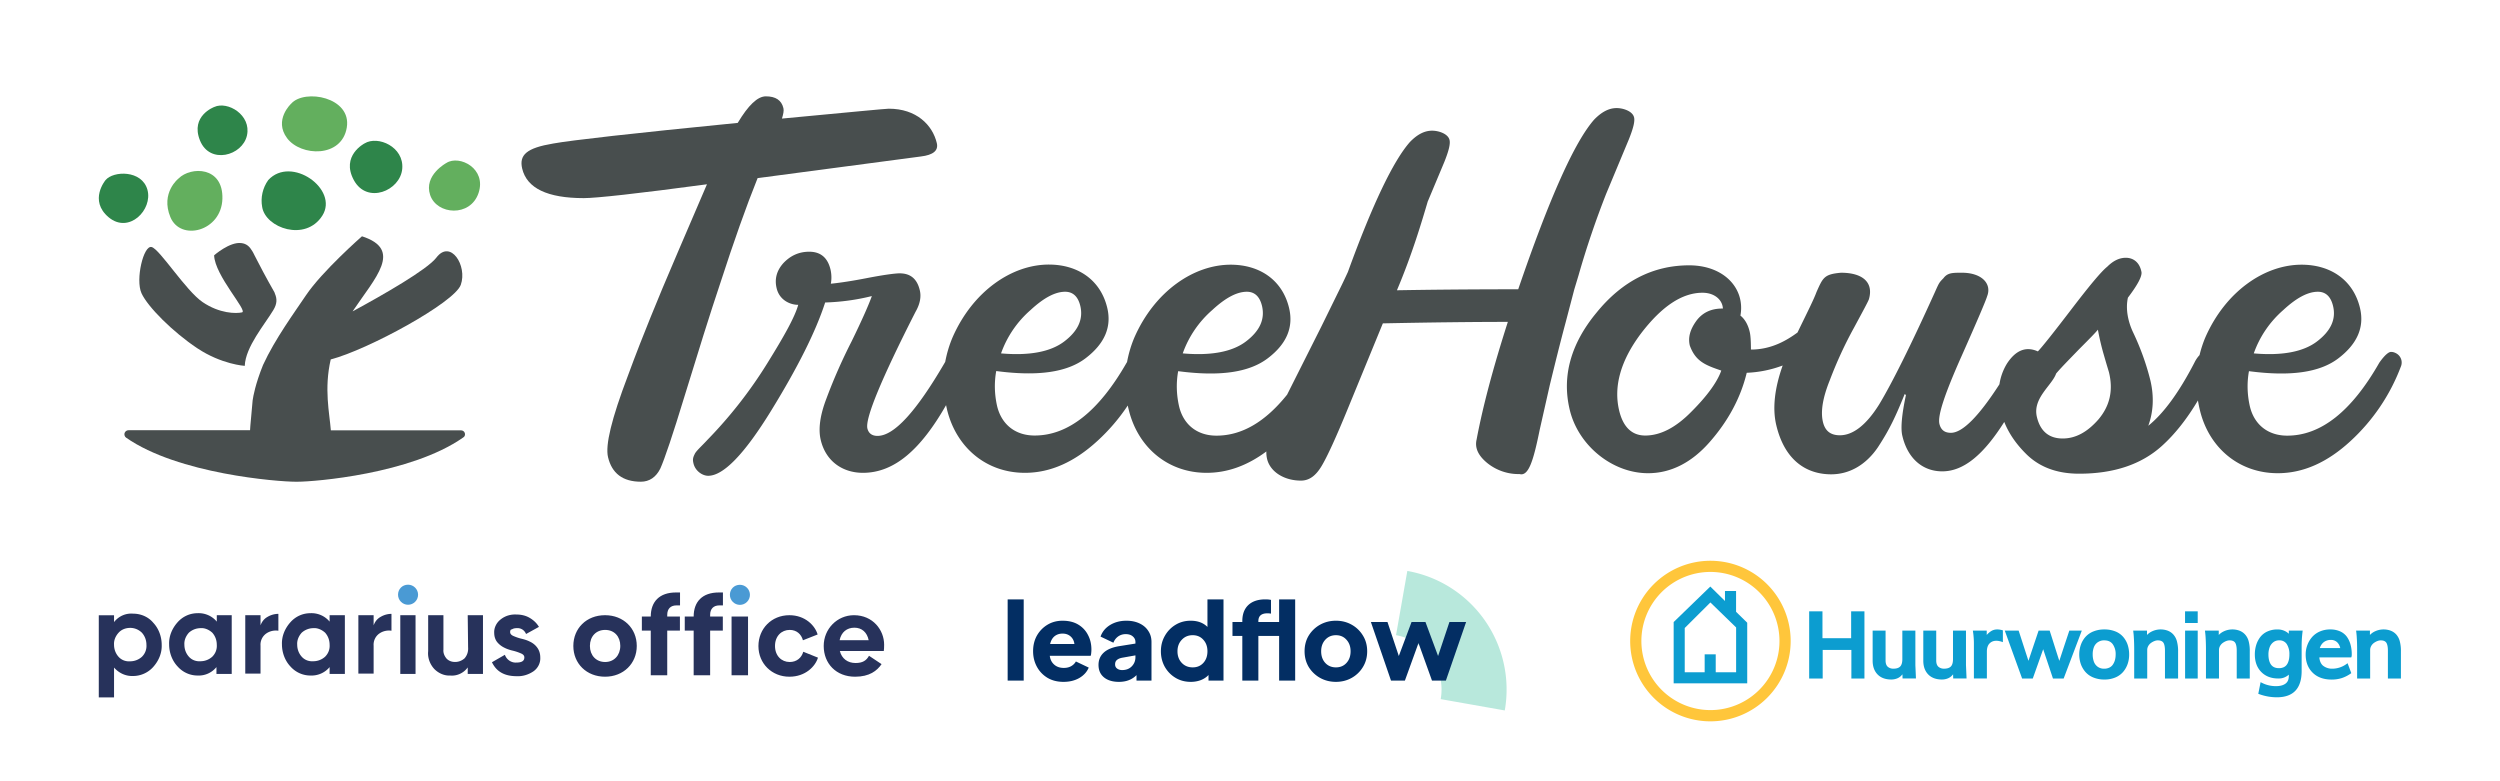<svg xmlns="http://www.w3.org/2000/svg" fill="none" viewBox="0 0 1012 316">
  <g fill="#484e4e">
    <path d="M967.877 142.45c-1 0-2.65 1.4-4.75 4.4-11.25 19.75-23.7 29.5-37.25 29.5-7.95 0-13.45-4.6-15.15-11.95-1.05-4.65-1.2-9.45-.35-14.15 16.65 2.2 28.6.6 36.2-5.2s10.6-12.55 8.75-20.35c-2.7-11.35-11.9-17.55-23.65-17.55-14.95 0-30.7 10.75-38.9 29.3-1 2.35-1.8 4.8-2.4 7.3-.85.9-1.55 1.95-2.1 3.1-6.3 12.15-12.5 20.55-18.65 25.5 2.05-5.6 2.4-11.75.85-18.35-1.65-6.65-4-13.15-6.95-19.35-2-4.2-3.2-9.35-2.15-14.15 3.8-5 5.75-8.55 5.5-10.35-.75-4-3.35-5.8-6.35-5.8q-3.9 0-7.5 3.6c-2.5 2-7.3 7.8-14.6 17.35-7.15 9.35-11.75 15.15-13.5 16.95-4.9-2.2-9.05-.4-12.55 5a22.4 22.4 0 0 0-3 8.3q-12.675 19.65-19.65 19.65c-2.6 0-4.05-1.2-4.65-3.6-.8-3.4 2.25-12.35 8.9-27.3s10.1-23.1 10.4-24.35c2-5-2.05-9.55-10.2-9.55-3.8 0-5.8 0-7.45 2.2-1.75 1.8-1.75 1.8-3.45 5.6-9.8 21.7-17.4 36.9-22.55 45.45-5.2 8.35-10.6 12.55-15.95 12.55-3.8 0-6-1.8-6.85-5.4-1-4.2-.1-9.75 2.8-16.95 2.75-7.25 6-14.35 9.75-21.15 3.75-6.95 5.8-10.75 6.05-11.55 1.9-6.4-1.95-10.75-11.3-10.75-6.85.6-7.3 2-9.9 7.8-1.1 3-3.4 7.55-7 14.95l-.7 1.45c-4.05 2.95-10.3 6.9-18.85 6.9 0-3.4-.15-5.8-.5-7.2-.7-3-2.05-5.2-3.75-6.55 2-10.95-6.6-20.35-20.75-20.35-14.55 0-27.15 6.4-37.5 19.15-10.4 12.55-14.05 25.7-10.9 39.1 3.35 14.55 17.2 25.9 31.75 25.9 9.15 0 17.55-4.2 24.9-12.55s12.55-17.75 15.05-28.1c5-.2 9.9-1.2 14.55-2.95-3.35 9.45-4.15 17.5-2.6 24.1 3.35 14.15 12.05 19.95 22.25 19.95 7.35 0 14.05-3.8 18.9-10.95 4.85-7.4 7.2-12.55 10.85-21.55l.5.4c-1.7 7.95-2.2 13.55-1.45 16.55 2.2 9.35 8.4 14.35 16.15 14.35 8.8 0 16.85-6.95 25.1-20 1.8 4.55 4.75 8.9 8.9 13 5.45 5.4 12.65 7.95 21.4 7.95 14.15 0 25.2-3.8 33.4-11.15 5.3-4.75 10.2-10.95 14.7-18.5q.3 1.875.75 3.75c3.6 15.35 15.85 25.7 31.55 25.7 10.35 0 20.1-4.4 29.4-12.95 9.05-8.3 16.05-18.6 20.4-30.1.95-2.1.05-4.6-2.1-5.6-.6-.3-1.2-.45-1.85-.45m-43.6-16.95c5.4-5 10-7.4 14-7.4 3.2 0 5.25 2 6.15 5.8 1.3 5.4-1 10.15-6.55 14.35s-14.15 5.8-25.55 4.8c2.4-6.8 6.5-12.8 11.95-17.55m-227.2-.6c-4.6 0-8.15 1.8-10.55 5.2s-3.25 6.55-2.5 9.75c2.3 6.4 6.25 7.95 12.75 10.15-1.55 4.4-5.4 9.95-12 16.55-6.4 6.55-12.65 9.75-18.8 9.75-5.35 0-8.95-3.4-10.55-10.15-2.3-9.75.6-20.15 8.8-31.1 8.35-10.95 16.6-16.55 24.95-16.55 5 0 8.1 3 8.25 6.4zm152.4 44.85c-4.55 5.2-9.3 7.75-14.5 7.75-5.6 0-9.1-3-10.45-8.75-1.8-7.6 6.15-12.75 7.8-17.55 2.2-2.6 5.4-5.8 9.4-9.95 4.2-4.2 6.75-6.8 7.5-7.8.65 3.5 1.45 6.95 2.45 10.35 1.2 4.2 1.95 6.55 2.05 6.95 1.8 7.45.25 13.65-4.25 19m-210.45-58.4c3.35-11.75 7.15-22.7 11.15-32.9l9.15-21.95c1.85-4.6 2.6-7.6 2.1-9.15-.7-2.4-4.4-3.6-7-3.6-3.2 0-6.1 1.6-9.05 4.6-7.95 8.95-18.2 31.9-30.8 68.75-21.3 0-37.6.2-49.1.4 6.25-14.75 10.15-28.1 12.45-35.85 0-.1.05-.15.1-.25l6.6-15.75c1.85-4.6 2.6-7.6 2.1-9.15-.7-2.4-4.4-3.6-7-3.6-3.2 0-6.1 1.6-9 4.6-6.7 7.6-15.1 25.1-25.1 52.6-1.15 2.5-2.45 5.25-3.95 8.25l-6.75 13.75-13.9 27.65c-8.9 11.1-18.4 16.6-28.6 16.6-7.95 0-13.45-4.6-15.15-11.95-1.05-4.65-1.2-9.45-.35-14.15 16.65 2.2 28.6.6 36.25-5.2s10.5-12.55 8.65-20.35c-2.7-11.35-11.9-17.55-23.65-17.55-14.95 0-30.7 10.75-38.9 29.3-1.4 3.25-2.4 6.65-3.05 10.15l-.15.2c-11.3 19.75-23.7 29.5-37.25 29.5-7.95 0-13.45-4.6-15.2-11.95-1.05-4.65-1.2-9.45-.35-14.15 16.65 2.2 28.6.6 36.2-5.2s10.6-12.55 8.75-20.35c-2.7-11.35-11.9-17.55-23.65-17.55-14.95 0-30.7 10.75-38.9 29.3-1.4 3.25-2.4 6.65-3.05 10.1-.05.1-.1.15-.15.25-11.5 19.75-20.5 29.7-27.25 29.7-2.2 0-3.6-1-4.1-3-.95-4 5.5-19.75 19.5-47.25 1.85-3.2 2.35-6.2 1.7-8.75-1.1-4.6-3.8-6.8-8.15-6.8-1.8 0-6.45.6-13.65 2s-12.1 2-14.2 2.2c.35-1.85.3-3.75-.1-5.6-1.15-5-4.1-7.35-8.65-7.35-4.2 0-7.6 1.6-10.45 4.6-2.7 3-3.65 6.4-2.75 10.15 1.1 4.75 5.35 6.75 8.75 6.75-1.4 5-5.75 12.75-12.55 23.7-6.9 11.15-15 21.5-24.15 30.9-2.2 2.4-4.7 4.6-5.2 5.8-.7 1.4-.9 2.2-.5 3.8.7 3 3.55 5 5.95 5 6.15 0 14.65-8.75 25.45-26.3s18.1-32.1 21.9-43.85c6.4-.2 12.7-1.05 18.9-2.6-1.2 3.4-3.9 9.55-8.2 18.35-3.85 7.55-7.3 15.35-10.25 23.3-2.6 6.8-3.25 12.35-2.25 16.55 2.05 8.75 8.95 13.35 17.1 13.35 12.8 0 23.45-9.55 33.65-27.4.1.55.25 1.1.35 1.65 3.65 15.35 15.8 25.75 31.55 25.75 10.35 0 20.1-4.4 29.4-12.95 4.65-4.25 8.75-9.05 12.25-14.3.1.5.2 1 .35 1.55 3.65 15.35 15.85 25.7 31.55 25.7 8.45 0 16.45-2.9 24.2-8.65-.05 1.15.1 2.35.4 3.45 1.45 5 7 8.35 13.6 8.35 3.4 0 6-2 8.3-5.8s5.95-11.75 10.85-23.75l14-34.1c19.6-.4 36.5-.6 50.6-.6-5.95 18.55-10.15 34.3-12.65 47.65-.8 3.4.7 6.55 4.4 9.55 3.7 2.95 8.3 4.5 13 4.4 3.65 1 5.6-5.4 8.15-17.95l4.1-18.15c2-8.2 4.1-16.75 6.4-25.3l3.5-13.35zm-148.3 14.15c5.4-5 10-7.4 14-7.4 3.2 0 5.25 2 6.15 5.8 1.25 5.4-1 10.15-6.55 14.35s-14.15 5.8-25.55 4.8c2.4-6.8 6.55-12.85 11.95-17.55m-73.55 0c5.4-5 10-7.4 14-7.4 3.2 0 5.25 2 6.15 5.8 1.25 5.4-1 10.15-6.55 14.35s-14.15 5.8-25.55 4.8c2.4-6.8 6.55-12.85 11.95-17.55"/>
    <path d="m306.677 72.1 66.05-8.75c5.05-.6 7.2-2.4 6.5-5.4-1.75-7.4-8.3-13.95-19.45-13.95-1.2 0-15.6 1.4-43.25 4 .55-1.8.85-3.2.6-4.2-.75-3.2-3.1-4.8-7.1-4.8-3.4 0-7.1 3.6-11.4 10.75-42.45 4.2-67.25 7-74.7 8.35-10.75 1.8-13.85 4.6-12.55 10.15 1.9 7.95 10.2 11.95 24.95 11.95 5 0 21.5-1.8 49.85-5.6l-11.55 26.9c-4.9 11.35-8.7 20.55-11.35 27.1s-5.75 14.35-9.05 23.35c-6.75 17.75-9.25 28.3-8.1 33.1 1.55 6.55 5.95 9.95 13.3 9.95 3.4 0 6.15-1.8 7.9-5.4 1.7-3.8 5-13.55 9.8-29.3 5.4-17.55 10.15-32.9 14.5-45.85 5.4-16.65 10.4-30.8 15.05-42.35"/>
    <path d="M188.177 175.35c-.2-.7-.85-1.15-1.55-1.15h-52.7c-.55-7.05-2.8-16.75-.05-28.7 15-3.9 50.1-23 52.65-30.2 2.75-7.7-4.15-18.6-9.9-11-3.65 4.8-21.35 14.95-33.9 21.75 9.25-13.75 20.5-25 3.8-30.4 0 0-16.15 14.15-22.75 24-4.55 6.8-12.4 17.45-17.3 28.1-3.15 7.8-4 12.9-4.15 14 0 .1 0 .15-.05.25-.5 6.2-.95 9.9-1.05 12.15h-49.2c-.7 0-1.35.45-1.6 1.15-.2.7.05 1.45.6 1.85 21.1 14.75 61.55 17.85 68.6 17.85h.85c6.8 0 45.85-3.1 66.95-17.85.7-.35.95-1.1.75-1.8"/>
    <path d="M111.277 118.85c-.05-.25-.15-.45-.25-.65-2.9-5.05-6.3-11.45-7.9-14.65-.35-.7-.65-1.35-1-1.9-1.1-1.85-2.3-3-4.45-3.25-4.7-.6-11 4.95-11 4.95.25 8.2 13.75 22.55 11.3 23.1s-9.1.5-15.95-4.15-17.35-21.45-20.65-22.3-6.6 13.2-4.1 18.7 12.65 15.65 22.55 22.25 19.25 7.15 19.25 7.15c.3-7.7 8.05-16.7 11.55-22.55 1.6-2.6 1.55-4.6.65-6.7"/>
  </g>

  <g fill="#63af5e">
    <path d="M72.277 72.25s-7.4 5.75-3.3 15.65 20.65 5.8 21.05-7.4-12.8-13.2-17.75-8.25"/>
    <path d="M180.727 65.95s-9.3 4.95-6.6 13 16.3 9.05 19.6-.85-7.75-15.5-13-12.15m-62.85-24s-7.2 6.6-1.65 14 22.1 8.05 24.15-4.3-17.1-15.8-22.5-9.7"/>
  </g>

  <g fill="#2e854a">
    <path d="M108.577 72.9c-2.25 3.15-3.15 7.1-2.45 10.9 1.35 8.5 17.55 14.2 24.35 3.5s-12.6-24.5-21.9-14.4m39-14.85s-9.7 4.95-4.35 14.85 18.8 4.35 19.6-4.55-9.85-13.6-15.25-10.3"/>
    <path d="M42.727 72.9s-6.9 8.2 1.25 15.05c8.25 6.9 17.95-3.1 15.7-11.15s-13.8-7.7-16.95-3.9m44-29.6s-9.75 3.55-5.8 13.5 17.25 6.25 19.05-2-7.8-14-13.25-11.5"/>
  </g>

  <g fill="#27325b">
    <path d="M46.164 282.305h-6.177v-33.249h6.177v2.768c1.829-2.367 4.728-3.684 7.738-3.416 3.145 0 6.178 1.317 8.14 3.684 2.23 2.367 3.412 5.65 3.412 8.932.134 3.283-1.182 6.432-3.412 8.933-2.096 2.366-5.107 3.684-8.14 3.684-3.01.134-5.775-1.184-7.738-3.417zm6.557-28.136c-1.83 0-3.546.648-4.728 1.965s-1.962 3.015-1.829 4.868c0 1.831.647 3.551 1.829 4.868s2.877 1.965 4.727 1.831a7.14 7.14 0 0 0 4.728-1.831c1.316-1.317 1.962-3.014 1.829-4.868 0-1.831-.647-3.55-1.829-4.868-1.316-1.295-3.01-1.965-4.727-1.965m27.295 19.287c-3.144 0-6.044-1.317-8.14-3.684-2.23-2.367-3.412-5.65-3.412-8.932-.133-3.283 1.182-6.431 3.412-8.932 2.096-2.367 4.996-3.685 8.14-3.685 3.01-.134 5.91 1.184 7.738 3.417v-2.613h6.043v23.782H87.62v-2.769c-1.828 2.233-4.594 3.55-7.604 3.416m1.182-19.181a7.14 7.14 0 0 0-4.728 1.831c-1.182 1.317-1.962 3.014-1.829 4.868 0 1.831.647 3.55 1.83 4.868 1.181 1.317 2.876 1.965 4.727 1.831a7.14 7.14 0 0 0 4.727-1.831c1.316-1.318 1.963-3.015 1.829-4.868 0-1.831-.647-3.551-1.829-4.868-1.315-1.184-3.01-1.965-4.727-1.831m24.285-1.184c.535-1.451 1.449-2.635 2.876-3.416a8.64 8.64 0 0 1 4.327-1.184v6.833c-1.695-.268-3.546.134-4.996 1.184a5.54 5.54 0 0 0-2.23 4.868v11.299h-6.177v-23.648h6.177v4.064zm20.204 20.365c-3.145 0-6.044-1.317-8.14-3.684-2.23-2.367-3.412-5.65-3.412-8.932-.134-3.283 1.182-6.431 3.412-8.932 2.096-2.367 4.995-3.685 8.14-3.685 3.01-.134 5.909 1.184 7.738 3.417v-2.613h6.177v23.782h-6.177v-2.769c-1.829 2.233-4.728 3.55-7.738 3.416m1.181-19.181a7.14 7.14 0 0 0-4.727 1.831c-1.182 1.317-1.963 3.014-1.829 4.868 0 1.831.647 3.55 1.829 4.868 1.182 1.317 2.877 1.965 4.727 1.831a7.14 7.14 0 0 0 4.728-1.831c1.316-1.318 1.963-3.015 1.829-4.868 0-1.831-.647-3.551-1.829-4.868-1.316-1.184-3.033-1.965-4.728-1.831m24.397-1.184c.535-1.451 1.449-2.635 2.877-3.416a8.64 8.64 0 0 1 4.326-1.184v6.833c-1.695-.268-3.546.134-4.995 1.184a5.53 5.53 0 0 0-2.23 4.868v11.299h-6.178v-23.648h6.178v4.064zm10.771 19.718h6.177v-23.782h-6.177zm27.295-23.782h6.177v23.782h-6.177v-2.635c-1.583 2.233-4.326 3.55-7.091 3.282-2.364.134-4.728-.915-6.423-2.635-1.828-1.965-2.765-4.6-2.497-7.235v-14.559h6.177v13.934c-.134 1.318.401 2.635 1.316 3.685.914.915 2.096 1.317 3.411 1.317 1.45 0 2.766-.536 3.814-1.451 1.048-1.184 1.583-2.769 1.449-4.466zm17.171 6.833c0 .648.402 1.184 1.316 1.586s1.962.781 3.01 1.049c1.182.268 2.498.648 3.546 1.184 1.182.536 2.23 1.317 3.011 2.367.914 1.183 1.315 2.635 1.315 4.064.134 2.233-.914 4.332-2.765 5.649-1.962 1.318-4.326 2.099-6.824 1.965-4.861 0-8.139-1.831-9.968-5.649l5.241-3.015c.646 1.965 2.631 3.283 4.594 3.149 2.23 0 3.278-.648 3.278-2.099 0-.648-.402-1.184-1.316-1.586a20 20 0 0 0-3.011-1.049c-1.181-.268-2.497-.648-3.545-1.184-1.182-.536-2.23-1.317-3.011-2.233-.914-1.049-1.315-2.501-1.315-3.818-.134-2.099.914-4.198 2.631-5.516 1.829-1.451 4.059-2.099 6.422-1.965 1.829 0 3.68.402 5.241 1.318 1.583.915 2.877 2.099 3.813 3.684l-5.218 2.881c-.647-1.586-2.096-2.501-3.813-2.367-.647 0-1.45.134-1.963.536-.401-.134-.669.379-.669 1.049"/>
    <path d="M244.924 273.931c7.478 0 12.838-5.368 12.838-12.449 0-7.127-5.36-12.45-12.838-12.45-7.523 0-12.838 5.323-12.838 12.45 0 7.081 5.315 12.449 12.838 12.449m.045-5.954c-3.694 0-6.171-2.706-6.171-6.495 0-3.834 2.477-6.496 6.171-6.496s6.126 2.662 6.126 6.45c0 3.835-2.522 6.541-6.126 6.541m28.864-22.914h1.443v-5.233h-1.668c-6.666 0-10.18 3.744-10.18 9.743h-3.603v5.684h3.603v18.088h6.668v-18.088h5.135v-5.684h-5.135v-.676c0-2.436 1.351-3.834 3.737-3.834m17.367 0h1.443v-5.233h-1.668c-6.665 0-10.18 3.744-10.18 9.743h-3.603v5.684h3.603v18.088h6.668v-18.088h5.136v-5.684h-5.136v-.676c0-2.436 1.351-3.834 3.737-3.834m4.936 28.282h6.667v-23.772h-6.667zm23.397.586c6.576 0 10.541-4.24 11.578-7.713l-5.947-2.391c-.676 2.436-2.659 4.15-5.495 4.15-3.334 0-5.948-2.526-5.948-6.495s2.614-6.496 5.948-6.496c2.792 0 4.685 1.714 5.361 4.195l5.945-2.345c-1.037-3.564-5-7.804-11.442-7.804-7.208 0-12.522 5.458-12.522 12.495s5.406 12.404 12.522 12.404m20.436-10.42h17.793c.091-.586.136-1.488.136-2.526 0-5.954-4.549-11.953-12.207-11.953-6.802 0-12.254 5.548-12.254 12.45 0 7.081 5.002 12.449 12.704 12.449 5.812 0 8.874-2.391 10.72-5.097l-5.089-3.383c-1.037 1.894-2.522 2.932-5.45 2.932-3.153 0-5.586-1.759-6.353-4.872m-.09-4.375c.676-3.248 2.928-5.052 5.992-5.052 3.062 0 5.134 1.94 5.765 5.052z"/>
  </g>

  <g fill="#0c9dd0">
    <path d="M702.761 247.66v-8.427h-4.492v4.05l-5.938-5.848-14.834 14.373v24.813h29.779V252.08zm-12.714 17.219v7.266h-8.067v-17.931l10.388-10.341 10.412 10.117v18.155h-8.255v-7.266z"/>
    <path d="M749.344 258.339h-11.61v-10.871h-5.381v27.196h5.47V263.1h11.614v11.564h5.288v-27.196h-5.381zm25.993-3.071h-5.268v11.549c0 1.377-.291 2.379-.861 2.969s-1.479.889-2.705.889a3.33 3.33 0 0 1-2.382-.81c-.557-.534-.842-1.367-.842-2.486v-12.111h-5.236v12.172c0 2.341.673 4.214 1.998 5.576s3.191 2.05 5.535 2.05a6.3 6.3 0 0 0 2.232-.388 4.7 4.7 0 0 0 1.638-.993q.353-.342.66-.725l.047 1.69h5.423l-.234-5.393v-13.989zm20.505 0h-5.269v11.549c0 1.377-.29 2.379-.861 2.969-.57.589-1.478.889-2.704.889a3.33 3.33 0 0 1-2.382-.81c-.557-.534-.842-1.367-.842-2.486v-12.111h-5.236v12.172c0 2.341.673 4.214 1.998 5.576s3.191 2.05 5.535 2.05a6.3 6.3 0 0 0 2.232-.388 4.7 4.7 0 0 0 1.638-.993q.353-.342.66-.725l.047 1.69h5.404l-.234-5.393v-13.989zm9.986.328a8.7 8.7 0 0 0-1.6 1.432v-1.76h-5.615l.154 1.077q.089.627.178 1.788c.061.772.089 1.526.089 2.238v14.284h5.255v-10.923c0-1.404.36-2.519 1.071-3.249 1.119-1.156 2.766-1.404 4.899-.716l.506.168v-4.775l-.29-.075c-1.966-.519-3.393-.327-4.647.511m31.838-.328-.088.267a2682 2682 0 0 0-3.969 11.989q-.468-1.433-.963-2.991-.697-2.187-1.54-4.86a570 570 0 0 0-1.315-4.129l-.089-.267h-4.478l-.089.262a8539 8539 0 0 0-4.019 11.962q-1.404-4.303-3.88-11.962l-.089-.267h-5.615l7.019 19.392h4.315l.093-.258q3.075-8.642 4.123-11.601.908 2.735 3.87 11.592l.088.262h4.329l7.346-19.391zm21.806 2.561a8.1 8.1 0 0 0-3.177-2.233 11.8 11.8 0 0 0-4.464-.801 11.6 11.6 0 0 0-4.417.81 8.56 8.56 0 0 0-3.229 2.233 9.8 9.8 0 0 0-1.872 3.23 12.1 12.1 0 0 0 0 7.734 9.9 9.9 0 0 0 1.872 3.212 8.5 8.5 0 0 0 3.219 2.243c1.426.565 2.949.844 4.483.819 1.502.022 2.994-.26 4.385-.829a8.4 8.4 0 0 0 3.172-2.266 10 10 0 0 0 1.82-3.197c.417-1.218.626-2.496.618-3.783a12.6 12.6 0 0 0-.59-3.942 9.6 9.6 0 0 0-1.82-3.23m-10.294 2.158a4.36 4.36 0 0 1 2.62-.768c1.54 0 2.667.506 3.435 1.55a6.84 6.84 0 0 1 1.184 4.143 8.8 8.8 0 0 1-.267 2.224 6.3 6.3 0 0 1-.828 1.84 3.56 3.56 0 0 1-1.404 1.245 4.76 4.76 0 0 1-2.148.468 4.3 4.3 0 0 1-2.658-.81 4.4 4.4 0 0 1-1.521-2.055 8.7 8.7 0 0 1-.468-2.898 8.1 8.1 0 0 1 .468-2.907 4.4 4.4 0 0 1 1.563-2.032zm30.472-3.268a5.96 5.96 0 0 0-2.298-1.475 8.27 8.27 0 0 0-6.233.342 6.6 6.6 0 0 0-2.012 1.447v-1.765h-5.592l.141 1.231c.06.51.117 1.358.177 2.523a72 72 0 0 1 .089 3.746v11.91h5.274v-11.545a3.23 3.23 0 0 1 .435-1.648 3.9 3.9 0 0 1 1.114-1.241 6.3 6.3 0 0 1 1.404-.758 3.7 3.7 0 0 1 1.296-.267c1.067 0 1.797.286 2.241.871s.693 1.709.693 3.277v11.311h5.315v-11.021a15 15 0 0 0-.505-4.157 6.56 6.56 0 0 0-1.539-2.781m4.876-1.447h5.109v19.392h-5.109zm-.019-7.804h5.128v4.729h-5.128zm24.187 9.251a5.96 5.96 0 0 0-2.297-1.475 8.27 8.27 0 0 0-6.233.342 6.6 6.6 0 0 0-2.012 1.447v-1.765h-5.587l.14 1.231c.061.51.122 1.358.178 2.523s.089 2.421.089 3.746v11.91h5.273v-11.545a3.24 3.24 0 0 1 .435-1.648 3.9 3.9 0 0 1 1.114-1.241 6.3 6.3 0 0 1 1.404-.758 3.8 3.8 0 0 1 1.296-.267c1.067 0 1.802.286 2.242.871s.692 1.709.692 3.277v11.311h5.278v-11.021a15 15 0 0 0-.468-4.152 6.54 6.54 0 0 0-1.544-2.786m17.843-.145a6 6 0 0 0-1.437-1.039 6.74 6.74 0 0 0-3.201-.735 9.6 9.6 0 0 0-4.071.833 7.55 7.55 0 0 0-2.91 2.294 10.4 10.4 0 0 0-1.619 3.212 12.9 12.9 0 0 0-.543 3.787c0 2.945.875 5.328 2.597 7.083 1.722 1.756 4.038 2.646 6.879 2.646a5.96 5.96 0 0 0 4.277-1.564v.566c0 1.405-.431 2.383-1.315 3.057-.885.675-2.2 1.035-3.847 1.035a12.4 12.4 0 0 1-5.788-1.372l-.468-.238-.936 4.714.309.112a20.8 20.8 0 0 0 7.206 1.297c6.659 0 10.037-3.581 10.037-10.637v-9.728a48 48 0 0 1 .361-6.189l.056-.436h-5.615v1.302zm-2.251 13.577a4.35 4.35 0 0 1-1.731.323c-1.479 0-2.532-.468-3.225-1.405-.692-.936-1.066-2.373-1.066-4.143a8.3 8.3 0 0 1 .468-2.86 4.6 4.6 0 0 1 1.464-2.056 3.7 3.7 0 0 1 2.415-.796 3.44 3.44 0 0 1 3.069 1.513 7.4 7.4 0 0 1 1.067 4.185q.004.832-.112 1.657a7 7 0 0 1-.412 1.517 4.2 4.2 0 0 1-.753 1.255c-.333.36-.74.643-1.193.828zm25.792-12.294a6.76 6.76 0 0 0-2.765-2.261 9.6 9.6 0 0 0-4.029-.801 10.4 10.4 0 0 0-4.211.833 8.8 8.8 0 0 0-3.145 2.262 10.4 10.4 0 0 0-1.914 3.239 11 11 0 0 0-.678 3.853c0 2.987.936 5.44 2.807 7.299 1.872 1.859 4.46 2.809 7.684 2.809a13.4 13.4 0 0 0 4.08-.59 13.8 13.8 0 0 0 3.645-1.835l.248-.173-1.492-4.017-.412.285a9.8 9.8 0 0 1-5.657 1.924 5.85 5.85 0 0 1-3.875-1.217c-.866-.73-1.366-1.872-1.497-3.347h12.924l.089-.262c.086-.305.124-.621.112-.937a14.8 14.8 0 0 0-.468-3.876 10.2 10.2 0 0 0-1.446-3.188m-2.746 4.489h-8.273c.258-.898.773-1.7 1.483-2.308a4.55 4.55 0 0 1 2.999-.997 3.57 3.57 0 0 1 2.532.937 4.5 4.5 0 0 1 1.259 2.368m24.08-2.841a6.6 6.6 0 0 0-1.521-2.786 5.96 5.96 0 0 0-2.298-1.475 8.27 8.27 0 0 0-6.233.342 6.6 6.6 0 0 0-2.012 1.447v-1.765h-5.592l.141 1.231c.061.51.121 1.358.178 2.523s.089 2.421.089 3.746v11.91h5.273v-11.545a3.24 3.24 0 0 1 .435-1.648 3.9 3.9 0 0 1 1.114-1.241 6.3 6.3 0 0 1 1.404-.758 3.8 3.8 0 0 1 1.296-.267c1.067 0 1.802.286 2.241.871s.693 1.709.693 3.277v11.311h5.274v-11.021c.033-1.4-.129-2.797-.482-4.152"/>
  </g>

  <g>
    <path fill="#4a9ad4" d="M169.239 240.743c0 2.233-1.829 4.064-4.059 4.064s-4.058-1.831-4.058-4.064 1.694-4.064 4.058-4.064c2.23 0 4.059 1.831 4.059 4.064m134.336.044c0 2.233-1.829 4.064-4.059 4.064s-4.058-1.831-4.058-4.064 1.694-4.064 4.058-4.064c2.23 0 4.059 1.831 4.059 4.064"/>
    <path fill="#b8e8dc" d="M569.685 231.115a48.6 48.6 0 0 1 17.684 6.895 48.7 48.7 0 0 1 13.707 13.153 48.85 48.85 0 0 1 8.055 36.427l-25.935-4.584a22.4 22.4 0 0 0-3.693-16.701 22.3 22.3 0 0 0-6.284-6.03 22.3 22.3 0 0 0-8.107-3.16z"/>
    <path fill="#032e63" d="M407.898 275.497h6.497v-32.872h-6.497zm22.644.521q3.639 0 6.368-1.564 2.729-1.607 3.811-4.212l-5.197-2.475a4.96 4.96 0 0 1-1.95 1.911q-1.212.695-2.945.695-2.382 0-3.899-1.347-1.515-1.346-1.776-3.56h16.547q.174-.478.217-1.129.086-.695.086-1.39 0-3.3-1.386-5.905-1.343-2.649-3.942-4.213-2.599-1.563-6.367-1.563-3.378 0-6.064 1.607t-4.289 4.386q-1.559 2.779-1.559 6.339 0 3.431 1.516 6.253t4.288 4.516q2.773 1.651 6.541 1.651m-.433-19.541q1.993 0 3.292 1.172 1.3 1.173 1.516 3.04h-9.833q.477-2.04 1.776-3.126 1.342-1.086 3.249-1.086m22.842 19.541q4.417 0 7.104-2.736v2.215h6.064v-15.633q0-2.562-1.3-4.473-1.256-1.953-3.551-3.039t-5.285-1.086q-3.768 0-6.627 1.737-2.815 1.737-3.856 4.69l5.198 2.475q.607-1.563 1.906-2.519 1.344-.954 3.076-.955 1.82 0 2.859.912 1.083.912 1.083 2.258v.651l-6.541 1.043q-4.245.695-6.324 2.648-2.08 1.954-2.08 4.951 0 3.213 2.21 5.037 2.252 1.824 6.064 1.824m-1.56-7.078q0-1.172.737-1.781.736-.651 2.122-.912l5.372-.955v.738q0 2.172-1.473 3.691-1.473 1.52-3.899 1.52-1.212 0-2.036-.608-.822-.608-.823-1.693m30.625 7.078q2.166 0 4.029-.695 1.905-.738 3.162-2.085v2.259h6.064v-32.872h-6.497v11.16q-2.512-2.519-6.801-2.519-3.378 0-6.108 1.65t-4.331 4.473q-1.603 2.78-1.603 6.253 0 3.43 1.559 6.253 1.604 2.822 4.332 4.472 2.729 1.651 6.194 1.651m.78-5.863q-2.685 0-4.418-1.823-1.733-1.824-1.733-4.69 0-2.823 1.733-4.646 1.733-1.868 4.418-1.868 2.643 0 4.288 1.824 1.69 1.824 1.69 4.69 0 2.91-1.69 4.733-1.645 1.78-4.288 1.78m20.092 5.342h6.498v-18.065h8.403v18.065h6.497v-32.872h-6.497v9.162h-8.403v-.347q0-3.17 3.682-3.17.606 0 1.429.13v-5.558q-.996-.217-2.296-.217-4.418 0-6.887 2.301-2.426 2.302-2.426 6.514v.347h-3.985v5.645h3.985zm37.899.521q3.508 0 6.367-1.607a12.26 12.26 0 0 0 4.548-4.386q1.733-2.822 1.733-6.383 0-3.605-1.733-6.383a12.26 12.26 0 0 0-4.548-4.386q-2.859-1.607-6.367-1.607-3.51 0-6.411 1.607a12.6 12.6 0 0 0-4.592 4.386q-1.689 2.778-1.689 6.383 0 3.56 1.689 6.383a12.6 12.6 0 0 0 4.592 4.386q2.902 1.607 6.411 1.607m0-5.863q-2.643 0-4.332-1.823-1.646-1.824-1.646-4.69 0-2.823 1.646-4.646 1.689-1.868 4.332-1.868t4.288 1.868q1.646 1.823 1.646 4.646 0 2.866-1.646 4.69-1.646 1.823-4.288 1.823m22.29 5.342h5.631l5.501-15.199 5.458 15.199h5.631l8.187-23.71h-6.757l-4.592 13.766-5.111-13.766h-5.631l-5.155 13.766-4.591-13.766h-6.714z"/>
    <path fill="#ffc63b" d="M692.382 292a32.47 32.47 0 0 1-18.047-5.477 32.513 32.513 0 0 1-4.923-50.004 32.47 32.47 0 0 1 35.401-7.045 32.5 32.5 0 0 1 14.579 11.97 32.5 32.5 0 0 1 5.474 18.056 32.55 32.55 0 0 1-9.525 22.97 32.5 32.5 0 0 1-22.959 9.53m0-60.482a27.95 27.95 0 0 0-25.822 17.262 27.98 27.98 0 0 0 6.059 30.474 27.94 27.94 0 0 0 43.002-4.237 27.97 27.97 0 0 0 4.711-15.536 28 28 0 0 0-8.196-19.763 27.97 27.97 0 0 0-19.754-8.2"/>
  </g>
</svg>
